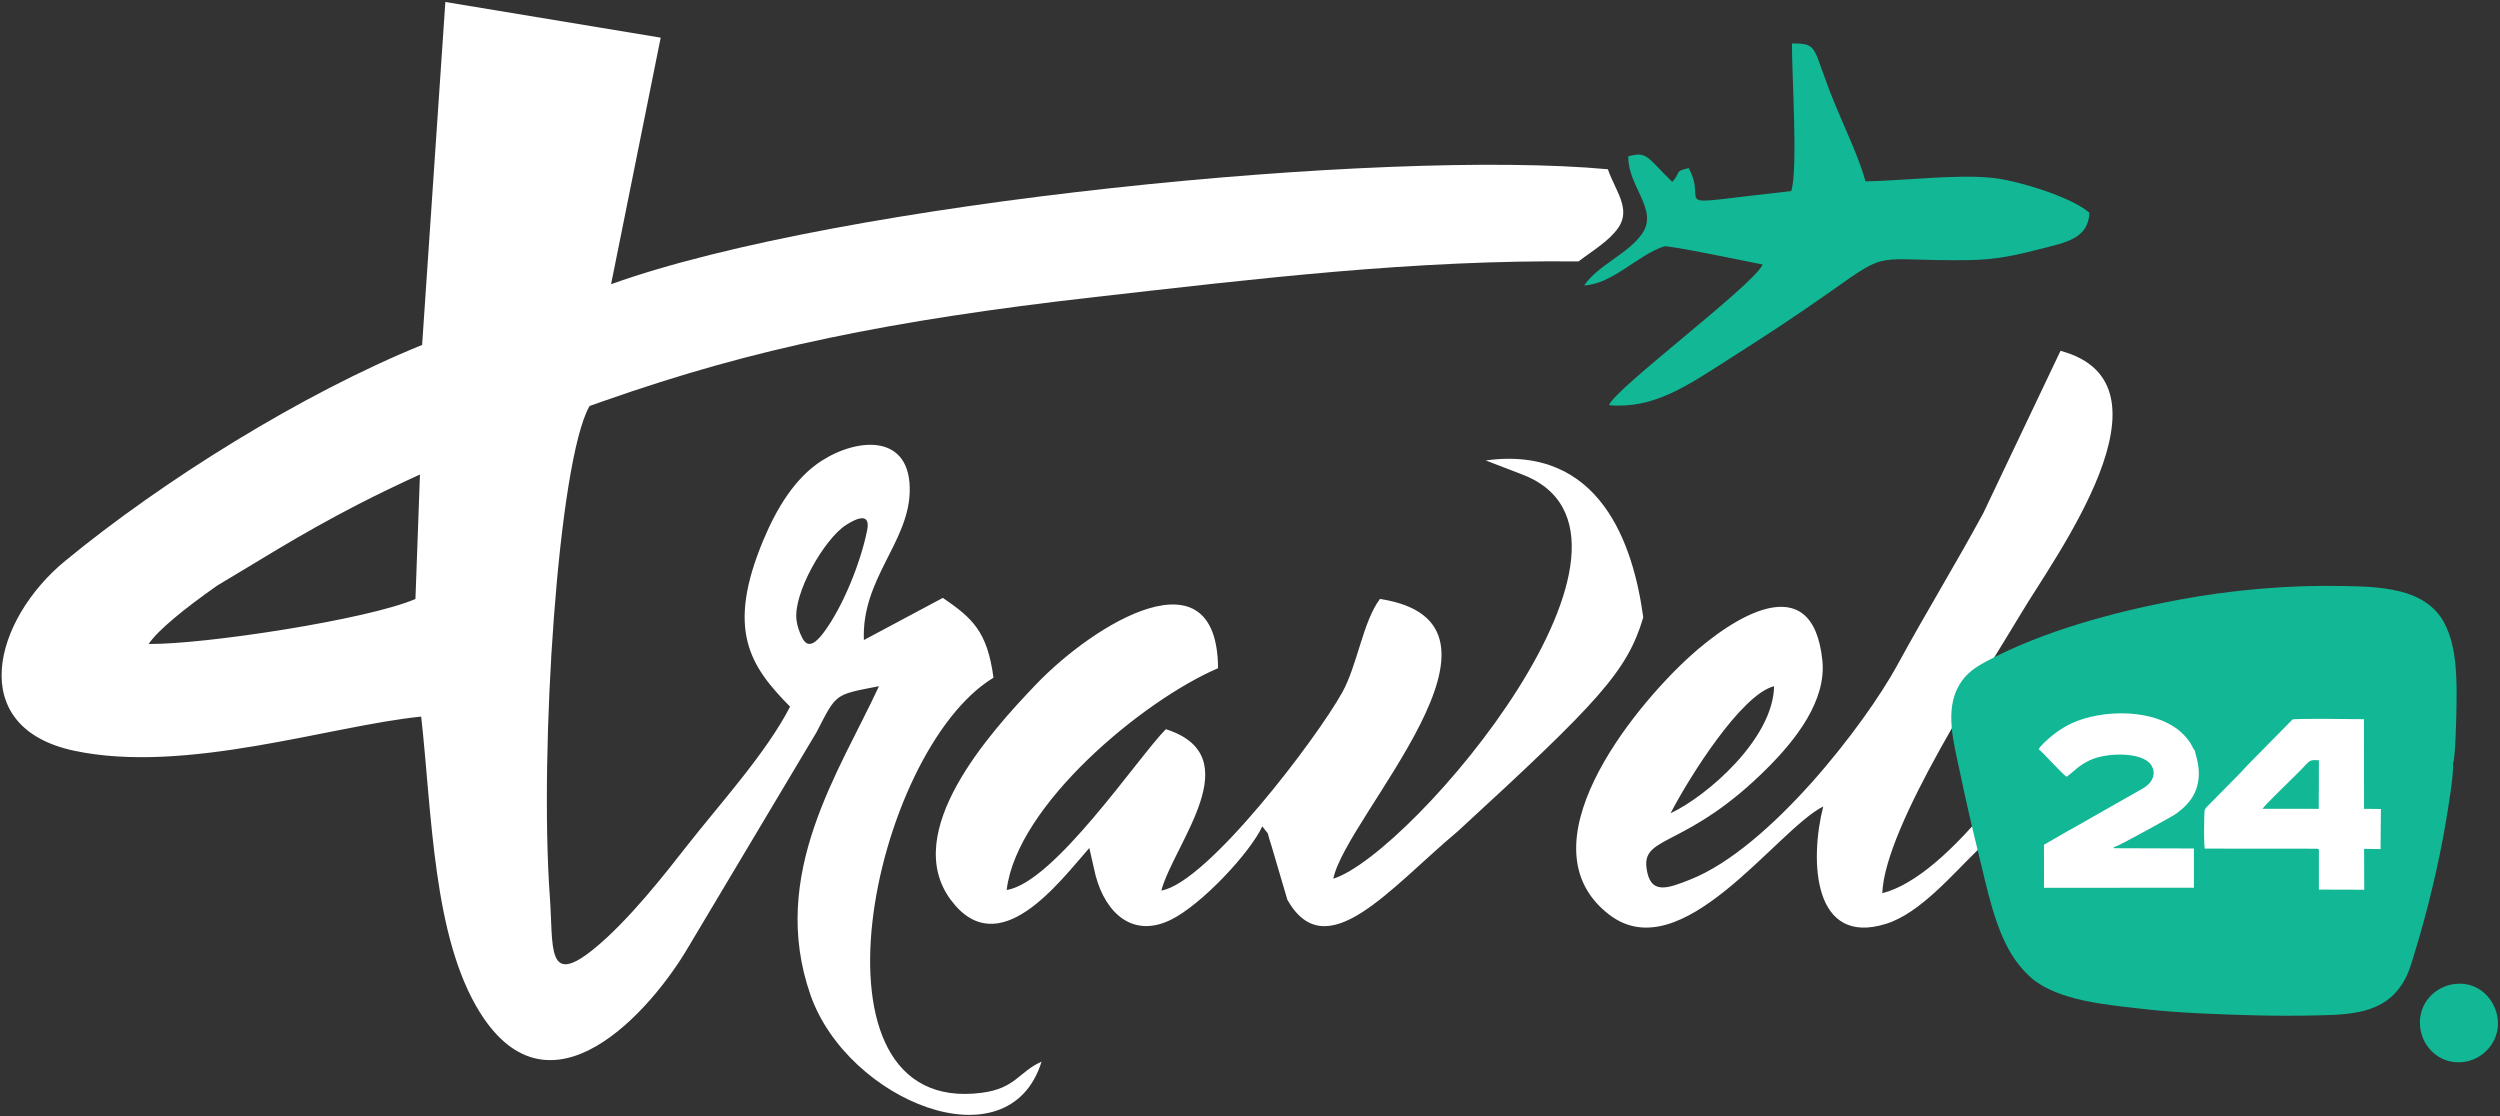 <?xml version="1.0" encoding="UTF-8"?> <svg xmlns="http://www.w3.org/2000/svg" width="112" height="50" viewBox="0 0 112 50" fill="none"><rect x="0" y="0" width="112" height="50" fill="#333333" stroke="none"/><g clip-path="url(#clip0_219_585)"><path fill-rule="evenodd" clip-rule="evenodd" d="M35.944 28.584C35.805 28.314 35.723 28.055 35.686 27.799C35.513 26.609 36.928 24.136 37.913 23.512C38.425 23.187 39.01 22.968 38.847 23.764C38.546 25.245 37.755 27.189 36.91 28.325C36.588 28.755 36.215 29.111 35.944 28.584ZM72.095 40.978C75.335 43.463 79.561 37.205 81.681 36.128C81.056 38.586 81.231 42.413 84.5 41.386C86.007 40.913 87.427 39.221 88.625 38.057C88.602 37.378 88.854 36.718 89.288 35.923C87.53 38.087 85.809 39.639 84.326 40.016C84.44 36.985 89.011 30.071 90.552 27.469C92.013 25.004 97.827 17.199 92.311 15.717L88.847 22.997C87.577 25.338 86.394 27.246 84.996 29.804C83.543 32.463 79.275 38.006 75.714 39.407C74.715 39.801 73.908 40.125 73.76 38.854C73.59 37.401 75.632 37.987 79.234 34.354C80.435 33.143 81.826 31.4 81.643 29.596C81.207 25.313 77.579 27.699 75.687 29.423C73.092 31.791 68.128 37.935 72.095 40.978ZM74.842 36.434C75.676 34.819 78.014 31.105 79.479 30.742C79.441 33.099 76.474 35.667 74.842 36.434ZM42.595 40.314C44.739 43.199 47.449 39.525 48.801 37.99L49.082 39.221C49.551 40.974 50.79 42.018 52.445 41.211C53.822 40.541 56.005 38.203 56.551 37.021C56.952 37.562 56.688 37.072 56.96 37.886L57.676 40.314C59.416 43.375 62.26 39.797 65.311 37.24C71.641 31.428 72.903 30.066 73.618 27.659C73.178 24.406 71.696 19.923 66.561 20.628L68.121 21.227C75.423 23.897 63.27 38.257 59.732 39.366C60.292 36.565 68.852 27.913 61.822 26.833C61.062 27.841 60.811 29.794 60.14 31.007C58.998 33.072 54.084 39.556 52.026 39.897C52.618 37.754 56.018 33.873 52.23 32.668C50.97 33.945 47.223 39.549 45.099 39.87C45.551 36.071 51.195 31.382 54.569 29.935C54.53 24.558 49.024 27.941 46.426 30.649C44.312 32.851 40.342 37.28 42.595 40.314ZM49.069 13.305C44.435 13.83 40.615 14.413 37.14 15.14C33.666 15.867 30.536 16.738 26.951 17.998C26.783 18.058 26.615 18.118 26.445 18.178C26.43 18.189 26.414 18.199 26.401 18.209C25.005 20.701 24.155 33.574 24.634 40.196C24.794 42.41 24.476 44.23 26.58 42.532C28.163 41.257 29.882 39.032 30.73 37.95C32.222 36.041 34.313 33.758 35.396 31.659C33.609 29.851 32.509 28.229 34.2 24.192C34.779 22.808 35.595 21.423 36.806 20.645C38.453 19.587 40.846 19.425 40.754 22.069C40.675 24.329 38.592 25.963 38.702 28.674L42.239 26.785C43.545 27.68 44.231 28.27 44.508 30.361C39.067 33.658 35.66 50.04 43.981 48.957C45.501 48.76 45.637 48.019 46.662 47.562C45.196 52.285 37.963 49.305 36.311 44.578C34.415 39.151 37.626 34.54 39.377 30.742C37.373 31.133 37.489 31.044 36.583 32.799L30.828 42.444C29.192 45.239 24.666 50.44 21.493 45.344C19.395 41.976 19.355 36.469 18.869 32.103C14.784 32.515 8.315 34.695 3.323 33.633C-1.602 32.584 -0.261 27.743 2.916 25.131C7.286 21.537 13.512 17.646 18.911 15.453L19.952 0.089L29.599 1.687L27.376 12.733C37.652 9.038 62.049 6.656 72.033 7.583C72.366 8.547 73.089 9.36 72.498 10.207C72.074 10.811 71.343 11.232 70.717 11.712C63.371 11.631 56.334 12.482 49.069 13.305ZM6.66 28.85C7.059 28.248 8.239 27.28 9.737 26.23C11.231 25.354 13.38 23.963 16.066 22.584C16.933 22.139 17.857 21.695 18.814 21.258L18.612 26.833C16.524 27.746 9.171 28.875 6.66 28.85Z" fill="white"></path><path fill-rule="evenodd" clip-rule="evenodd" d="M101.045 45.488C102.004 45.512 102.952 45.51 103.912 45.488C105.518 45.451 107.058 45.358 107.835 43.683C107.988 43.354 108.092 42.96 108.199 42.609C108.763 40.764 109.262 38.689 109.58 36.789C109.666 36.273 109.945 34.634 109.894 34.193C110.003 34.05 110.046 32.019 110.05 31.681C110.066 30.459 110.086 28.994 109.495 27.891C109.086 27.125 108.347 26.699 107.519 26.496C106.642 26.28 105.85 26.273 104.965 26.254C102.533 26.199 99.969 26.429 97.609 26.87C94.699 27.414 91.496 28.282 88.999 29.624C88.448 29.92 88.076 30.178 87.775 30.686C87.109 31.804 87.529 33.285 87.794 34.544C88.058 35.799 88.339 37.04 88.646 38.273C89.005 39.72 89.365 41.652 90.236 42.937C90.458 43.264 90.745 43.594 91.019 43.826C92.236 44.852 94.417 45.015 96.071 45.208C97.557 45.379 99.516 45.45 101.045 45.488Z" fill="#12B795"></path><path fill-rule="evenodd" clip-rule="evenodd" d="M109.816 44.108C108.967 44.283 108.238 45.094 108.448 46.173C108.614 47.026 109.426 47.761 110.487 47.557C111.327 47.397 112.085 46.557 111.872 45.494C111.701 44.636 110.89 43.885 109.816 44.108Z" fill="#12B795"></path><path fill-rule="evenodd" clip-rule="evenodd" d="M101.366 36.234L103.88 36.236L103.887 34.059C103.405 34.04 103.521 34.049 103.036 34.537C102.843 34.73 102.666 34.898 102.476 35.09C102.305 35.261 101.408 36.125 101.366 36.234ZM103.821 38.022C103.892 38.05 103.864 38.018 103.886 38.092L103.887 39.854L105.918 39.86L105.912 38.029L106.649 38.038L106.664 36.243L105.909 36.236L105.906 32.22C105.528 32.214 102.82 32.181 102.703 32.234L101.089 33.873C100.82 34.142 100.554 34.417 100.299 34.696L99.105 35.907C98.898 36.13 98.765 36.192 98.759 36.382C98.746 36.754 98.724 37.686 98.772 38.018L103.821 38.022Z" fill="white"></path><path fill-rule="evenodd" clip-rule="evenodd" d="M91.57 37.844L91.572 39.774L98.287 39.77V38.012L94.697 38C94.703 37.872 94.684 37.962 94.757 37.935C94.942 37.891 97.304 36.578 97.416 36.503C97.779 36.26 98.191 35.888 98.372 35.406C98.698 34.543 98.331 33.788 98.333 33.631C98.265 33.563 98.246 33.498 98.202 33.417C98.081 33.189 97.957 33.04 97.783 32.87C96.607 31.72 94.152 31.754 92.752 32.431C92.466 32.569 92.176 32.766 91.965 32.932C91.806 33.057 91.396 33.416 91.334 33.565C91.531 33.714 92.426 34.721 92.591 34.799C92.964 34.518 93.101 34.31 93.615 34.063C94.372 33.701 95.949 33.684 96.354 34.248C96.626 34.627 96.456 35.077 95.967 35.341L93.762 36.593C93.404 36.808 93.029 37.007 92.658 37.218L91.57 37.844Z" fill="white"></path><path fill-rule="evenodd" clip-rule="evenodd" d="M80.25 8.56C74.301 9.209 76.619 9.295 75.651 7.529C74.971 7.698 75.349 7.677 74.915 8.149C73.773 7.027 73.79 6.773 72.948 7.003C72.923 8.364 74.319 9.392 73.562 10.475C72.926 11.385 71.588 11.875 70.971 12.788C72.249 12.724 73.391 11.409 74.552 11.038C74.745 10.976 78.347 11.729 78.969 11.851C78.536 12.796 72.299 17.444 72.086 18.152C74.1 18.327 75.59 17.28 77.456 16.088C78.985 15.114 80.417 14.186 82.002 13.065C84.729 11.139 83.855 11.708 88.193 11.653C89.424 11.639 90.359 11.426 91.443 11.145C92.52 10.864 93.56 10.701 93.604 9.535C92.878 8.864 90.515 8.121 89.348 7.979C87.751 7.785 85.306 8.097 83.576 8.125C83.311 7.145 82.659 5.755 82.245 4.76C81.141 2.105 81.54 1.948 80.279 1.948C80.272 3.324 80.556 7.55 80.25 8.56Z" fill="#12B795"></path></g><defs><clipPath id="clip0_219_585"><rect width="112" height="50" fill="white"></rect></clipPath></defs></svg> 